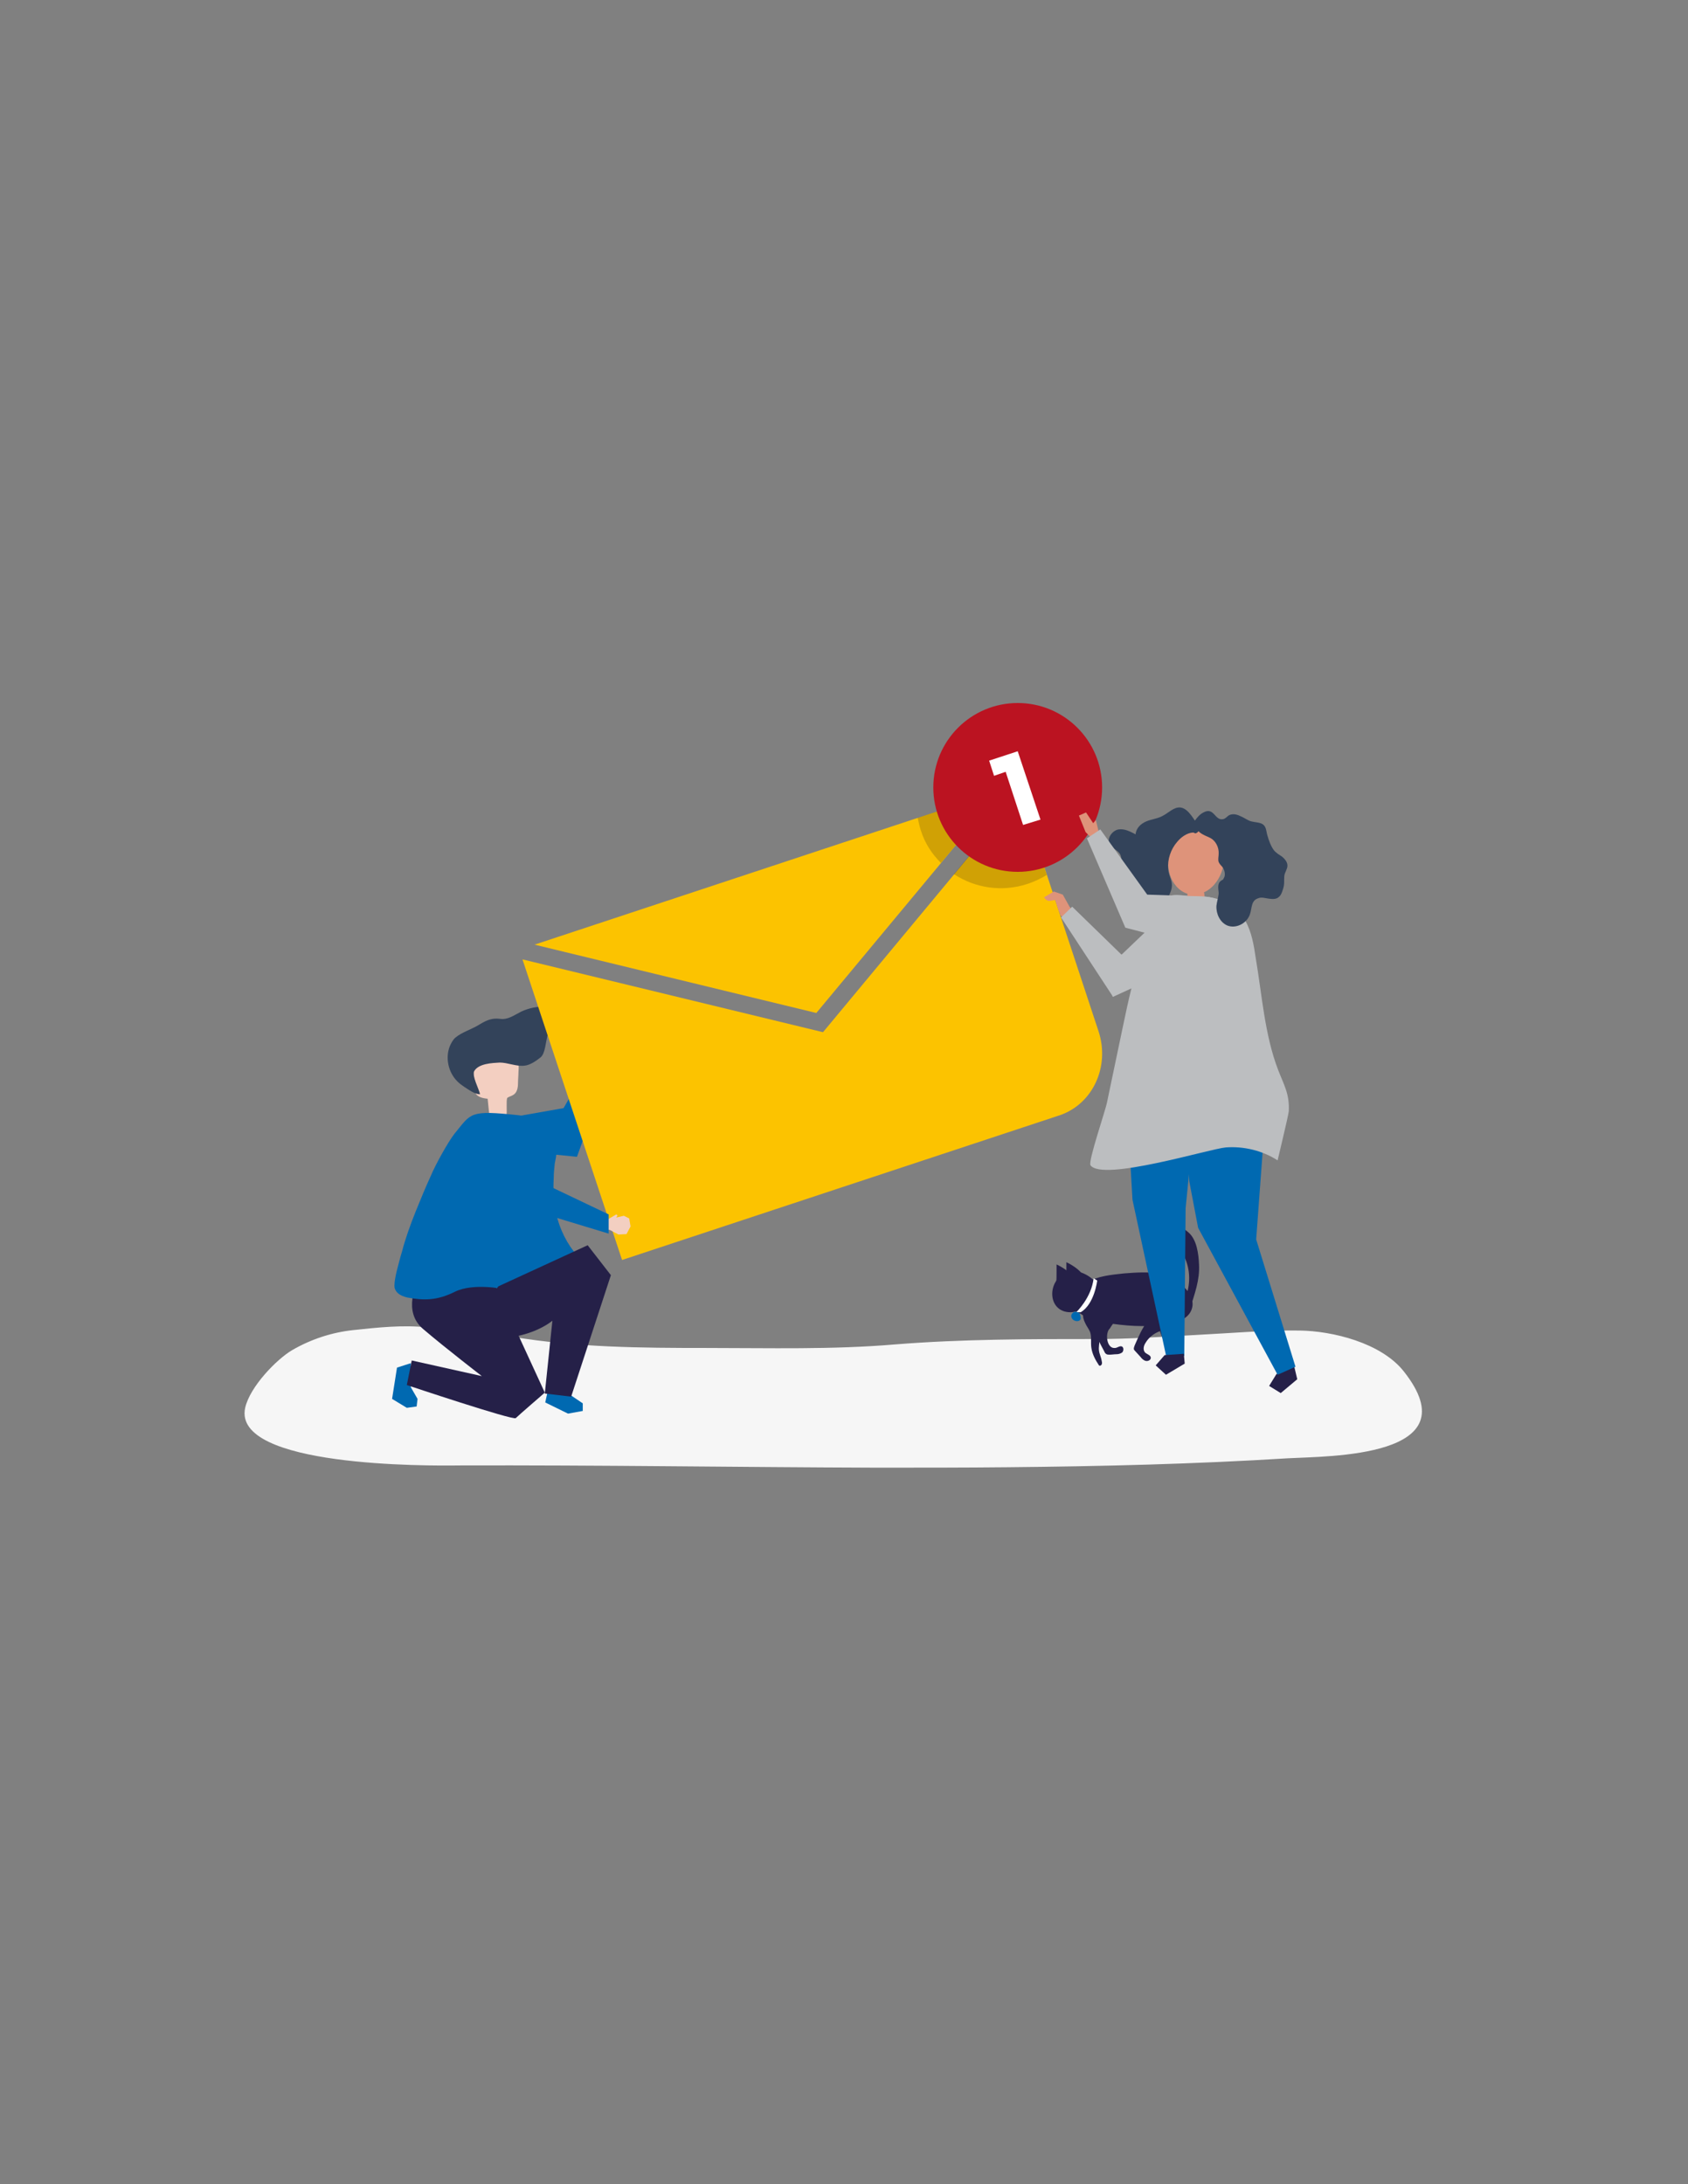 <?xml version="1.0" encoding="utf-8"?>
<!-- Generator: Adobe Illustrator 27.8.0, SVG Export Plug-In . SVG Version: 6.00 Build 0)  -->
<svg version="1.1" id="Calque_1" xmlns="http://www.w3.org/2000/svg" xmlns:xlink="http://www.w3.org/1999/xlink" x="0px" y="0px"
	 viewBox="0 0 378 489" style="enable-background:new 0 0 378 489;" xml:space="preserve">
<rect x="0" y="0" width="378" height="489" fill="#808080" stroke="none"/>
<style type="text/css">
	.st0{fill:#F6F6F6;}
	.st1{fill:#252048;}
	.st2{fill:#FFFFFF;}
	.st3{fill:#0069B1;}
	.st4{fill:#F3CFC1;}
	.st5{fill:#33435A;}
	.st6{fill:#FCC300;}
	.st7{opacity:0.2;fill:#1F191A;enable-background:new    ;}
	.st8{fill:#BB1321;}
	.st9{fill:#DE937A;}
	.st10{fill:#BCBEC0;}
</style>
<g>
	<g>
		<path class="st0" d="M196.4,328.6c9.8,0,19.5,0,29.3-0.1c20.9-0.2,41.8-0.7,62.7-2c9-0.5,41.2-0.1,26-19.4
			c-5.1-6.5-16.1-9.1-23.3-9.2c-7.9-0.1-15.6,0.6-23.5,1c-7.4,0.4-14.7,0.9-22,0.9c-15,0-30.1,0-45.1,1.2
			c-14.1,1.2-28.2,0.8-42.4,0.8c-14.5,0-28.9-0.1-43.3-2.5c-6.3-1-12.7-1.4-19-2.1c-5.6-0.6-11.1,0-16.7,0.6
			c-4.7,0.5-9.4,2-13.7,4.5c-3.4,2-9.4,8.1-10.5,12.9c-2.9,13.3,41.1,13,47.9,12.9C134,328,165.2,328.5,196.4,328.6z"/>
	</g>
	<g>
		<g>
			<g>
				<g>
					<path class="st1" d="M266.1,275.9c1.9,1.6,2.3,4.8,2.4,7.2c0.2,3.5-1,6.6-2,9.9c-0.1,0.2-0.2,0.5-0.4,0.6
						c-0.3,0.1-0.6,0-0.8-0.3c-0.2-0.3-0.2-0.6-0.2-0.9c0.1-1,0.4-1.9,0.7-2.8c0.9-3.1,0.6-6.5-1.2-9.3c-0.7-1.1-1.9-2.2-1.1-4.6
						C264,274.3,264.9,274.9,266.1,275.9z"/>
					<path class="st1" d="M259.8,285.2c-2.6-0.5-5.3-0.3-8-0.1c-2.9,0.3-6,0.6-8.4,2c-1.2,0.7-2.4,1.9-2.9,3.4c-0.2,0.6-0.2,1.3,0,2
						c0.1,0.3,0.2,0.6,0.3,0.9c0.2,0.4,0.4,0.5,0.8,0.6c0.5,0.1,0.9,0.5,1.3,0.8c1.9,1.3,4.1,1.3,6.3,1.6c2.2,0.3,4.4,0.5,6.6,0.5
						c3.6,0.1,10-0.2,11.1-3.9C268,289.5,263.2,285.9,259.8,285.2z"/>
					<path class="st1" d="M245.1,291.9c-0.4,0.3-0.8,0.5-1.3,0.6c-1.5,0.4-2.6,1.3-4.1,1.3c-5.2,0-5.4-7.2-0.7-9
						C242.5,283.5,249,288.4,245.1,291.9z"/>
					<path class="st1" d="M261.3,291.3c0.8-0.7,1.7-1.3,2.7-1.7c0.2-0.1,0.4-0.2,0.6-0.2s0.5,0,0.7,0.1c1.3,0.6,2,2.2,1.4,3.5
						c-0.2,0.4-0.4,0.8-0.7,1.1c-0.8,1-1.7,1.9-2.4,2.9c-1.2,2-0.6,3.6,0,5.6c0.1,0.2,0.1,0.4,0.1,0.6c0,1-0.3,1.9-1.4,2
						c-0.3,0-0.7-0.2-0.7-0.5c-0.1-0.5,0.5-0.6,0.7-1.1c0.1-0.4-0.3-0.8-0.5-1.2c-0.5-0.9-1-1.8-1.4-2.7c-0.8-1.7-1.4-3.8-0.8-5.8
						C259.8,293,260.5,292.1,261.3,291.3z"/>
					<path class="st1" d="M254.1,301.2c-0.1,0.3-0.2,0.5-0.2,0.8c0,0.2,0.2,0.4,0.4,0.6c0.4,0.4,0.7,0.8,1.1,1.2
						c0.3,0.4,0.7,0.8,1.2,0.9s1.1-0.2,1.1-0.7c0-0.6-0.9-0.8-1.3-1.2c-0.5-0.6-0.3-1.5,0.1-2.1c0.7-1.2,1.8-2.1,3.1-2.6
						c0.4-0.2,0.9-0.3,1.2-0.5c0.4-0.3,0.6-0.7,0.5-1.2c-0.6-1.8-3.2-2-4.2-0.7C255.8,297.2,254.9,299.4,254.1,301.2z"/>
					<path class="st1" d="M247.3,302.6c0.1,0.3,0.3,0.5,0.5,0.6s0.4,0.1,0.7,0.1c0.5,0,1-0.1,1.5-0.1c0.4,0,0.9-0.1,1.3-0.4
						c0.3-0.3,0.4-1,0-1.3c-0.5-0.3-1.1,0.3-1.6,0.3c-1.8,0.2-2.2-2.9-1.4-4.1c0.2-0.2,0.4-0.5,0.5-0.7c0.4-0.5,0.7-1.1,0.9-1.7
						c0.3-0.8,0.2-0.5-0.3-0.8c-1-0.6-2-1-3.1-0.5c-1,0.4-1.8,1.7-1.5,2.9C245.2,298.8,246.4,300.9,247.3,302.6z"/>
					<path class="st1" d="M246.1,298c0.1,0.7,0.1,1.4,0.1,2.1c0,0.8-0.2,1.5-0.1,2.3c0.1,0.8,0.5,1.5,0.6,2.3c0.1,0.3,0.1,0.6,0,0.8
						s-0.4,0.4-0.6,0.2c-0.8-1.2-1.5-2.5-1.7-3.9c-0.2-1.2,0.1-2.5-0.3-3.6c-0.3-0.7-0.8-1.3-1.1-2c-0.3-0.6-0.6-1.4-0.4-2.2
						c0.1-0.4,0.4-0.6,0.5-1c0-0.1,0-0.1,0.1-0.2h0.1c0.7,0.3,2.2,0.7,2.5,1.4c0.2,0.4,0.1,1.2,0.2,1.7
						C246,296.7,246.1,297.4,246.1,298z"/>
				</g>
				<path class="st2" d="M245.7,286.7c0,0-0.6,5.3-3.7,7.1h-1c0,0,3.4-3.2,3.9-7.6L245.7,286.7z"/>
				<path class="st3" d="M241.3,293.8c0.6,0.2,0.4,0.2,0.6,0.7c0.1,0.3,0.2,0.7,0,1c-0.2,0.2-0.4,0.3-0.7,0.3c-0.6,0-1.2-0.4-1.3-1
					s0.5-1.2,1.1-1.1L241.3,293.8z"/>
			</g>
			<path class="st1" d="M236.6,283.1C236.6,283,236.5,283.1,236.6,283.1c0,0.5,0,0.9,0,1.4c0,1,0,2.1-0.1,3.1c0-0.7,4.5,1.5,4.1-0.9
				C240.4,285.2,237.9,283.7,236.6,283.1z"/>
			<path class="st1" d="M238.8,282.6C238.7,282.6,238.7,282.6,238.8,282.6c0,0.5,0,0.9,0,1.4c0,1,0,2.1-0.1,3.1
				c0-0.7,4.5,1.5,4.1-0.9C242.5,284.7,240.1,283.2,238.8,282.6z"/>
		</g>
		<g>
			<g>
				<polygon class="st4" points="132.6,238.1 133.5,236.1 132.8,234.3 133.1,233.9 133.5,234.3 133.4,232.6 134.1,231.5 
					135.9,231.4 137.5,232.5 137.3,234.3 136.1,236.1 135,238.9 				"/>
				<polygon class="st3" points="133,236.3 126.2,248.1 113.7,250.3 115.1,257.6 129.2,259 137.2,236.9 				"/>
			</g>
			<polygon class="st3" points="126.8,311.7 130.5,314.2 130.5,315.9 127.2,316.5 122.1,314 122.6,311.7 			"/>
			<g>
				<path class="st4" d="M113.4,249.8c-1.2,0.2-2.5,0.3-3.7,0.5c-0.2-1-0.4-3.3-0.5-4.3c-1.1-0.1-2.4-0.4-2.8-1.4
					c-0.1-0.3-0.1-0.7-0.2-1c-0.1-1.4-0.1-2.9-0.2-4.3c0-0.5,0-1,0.1-1.5c0.3-0.8,1.1-1.3,1.9-1.7c2.1-0.8,4.5-0.9,6.4,0.1
					c0.5,0.3,1,0.6,1.3,1.1c0.5,0.8,0.5,1.7,0.4,2.7c0,0.8-0.1,1.7-0.1,2.5c0,1-0.2,2.1-1,2.6c-0.4,0.3-1,0.4-1.4,0.7
					C113.3,246.4,113.6,248.9,113.4,249.8z"/>
				<path class="st5" d="M122.6,231.9c0.1-0.4,0.3-0.8,0.5-1.1c0.4-0.8,0.9-1.5,1.2-2.4c0.3-0.8,0.2-1.9-0.5-2.5
					c-0.4-0.4-1-0.5-1.6-0.5c-1.9-0.1-3.8,0.3-5.5,1.1c-1.6,0.8-3,1.9-4.8,1.6c-1.7-0.2-2.9,0.3-4.4,1.2c-1.7,1.1-4.1,1.8-5.5,3
					c-0.6,0.5-1,1.3-1.3,2c-1,2.6-0.3,5.8,1.7,7.8c0.4,0.4,0.9,0.8,1.5,1.2c1.1,0.7,2.4,1.7,3.6,1.7c-0.2-1.1-1.9-4.2-1.3-5.2
					c1-1.7,4-1.8,5.7-1.9c1.8,0,3.7,0.9,5.5,0.7c1.3-0.1,2.7-1.1,3.7-1.9C122.1,235.8,122.2,233.3,122.6,231.9z"/>
			</g>
			<g>
				<polygon class="st3" points="92,310.6 93.5,313.2 93.3,314.9 91.1,315.2 87.8,313.2 88.9,306.2 92,305.2 				"/>
				<path class="st1" d="M93.5,287.1c0,0-3.5,6.5,1.3,10.5c4.8,4.1,13.1,10.5,13.1,10.5l-15.7-3.5l-1.1,5.5c0,0,23.9,8,24.4,7.4
					c0.6-0.6,6.5-5.7,6.5-5.7L109.2,284l-14.1,1.7L93.5,287.1z"/>
				<path class="st3" d="M130.9,283L130.9,283c-1.2-1.2-2.2-2.5-3.2-3.9c-2-3-3.2-6.4-3.6-10c-0.2-1.8-0.2-3.6-0.1-5.4
					c0-1,0.1-1.9,0.2-2.9c0-0.5,0.6-2.5,0.3-3c-3-4.4-3.4-7.6-8.3-8.1c-11.2-1.2-10.6-0.5-14.4,4.1c-1.5,1.9-4.4,7.2-5.3,9.4
					c-1.2,2.6-2.3,5.3-3.4,8c-1.2,3-2.3,6-3.1,9.1c-0.1,0.3-0.4,1.3-0.7,2.5c-0.6,2.2-1.3,5.1-0.8,5.9c0.3,0.7,1,1.4,2.7,1.8
					c3.7,0.7,6.7,0.7,10.7-1.3c4.1-2,10.8-0.6,10.8-0.6l0,0c1.1,0.3,2.2,0.6,3.4,0.8c8.7,1.9,13.2-3.4,14.6-4.3
					C131.8,284.2,130.9,283,130.9,283z"/>
			</g>
			<path class="st1" d="M111.6,288l20-9.2l5.2,6.7l-8.9,27.2L122,312l1.7-16.3c0,0-5,4.3-13.9,3.9c-4.1-4.1-4.1-3.9-4.1-3.9
				L111.6,288z"/>
		</g>
		<g>
			<g>
				<polygon class="st6" points="224.3,176.9 119.7,211.5 182.8,226.8 				"/>
				<path class="st6" d="M117,214.8l22.3,67.3l98-32.4c7.4-2.5,11.3-10.9,8.7-18.8l-17.5-53l-44.2,53.2L117,214.8z"/>
				<path class="st7" d="M205.5,183.1c0.2,0.9,0.4,1.9,0.7,2.8c0.9,2.9,2.5,5.3,4.5,7.3l13.6-16.3L205.5,183.1z"/>
				<path class="st7" d="M230.1,197.9c1.5-0.5,3-1.2,4.3-2l-6-18l-14.8,17.8C218.3,198.8,224.3,199.8,230.1,197.9z"/>
			</g>
			<ellipse class="st8" cx="227.9" cy="176.3" rx="18.9" ry="18.9"/>
			<g>
				<path class="st2" d="M229.1,184.7l-3.9-11.9l-2.6,0.9l-1.1-3.4l6.4-2.1l5.1,15.3L229.1,184.7z"/>
			</g>
		</g>
		<g>
			<path class="st9" d="M240.5,204.3l-1-1.3l-1.5-2.7l-2-0.7l-2.2,1.3c0,0,0.5,0.9,1.3,0.8c0.8-0.1,1.2-0.2,1.2-0.2l0.8,2.5
				c0,0,0,0.1,0.1,0.1l0.3,0.9c0,0,1.1,0.8,1.3,0.6c0,0,0.2-0.1,0.3-0.2c0.3,0.1,0.3,0.1,0.3,0.1L240.5,204.3z"/>
			<g>
				<g>
					<polygon class="st1" points="290,306.7 290.5,308.8 286.8,311.9 284.2,310.3 285.8,307.7 289.5,304.6 					"/>
					<polygon class="st3" points="282.1,241.3 283.5,247.7 281.3,277.5 290.1,306 286.1,307.8 268.3,274.9 266.3,264.4 265.4,242.3 
											"/>
				</g>
				<g>
					<polygon class="st3" points="252,240.9 253.6,268.6 261.2,303.9 265.2,303.6 265.5,270.5 268.8,237.3 					"/>
					<polygon class="st1" points="265.3,305.3 261.1,307.8 258.8,305.7 260.8,303.4 265.1,303.1 					"/>
				</g>
			</g>
			<path class="st10" d="M272.4,201.2c2.6,0.7,4.9,2.1,6.5,5c1.4,2.5,1.9,5.5,2.3,8.3c1.4,8.2,2,17.2,5,25c1.3,3.4,2.6,5.4,2.4,9.3
				c-0.1,1.1-2.5,10.9-2.5,11c-3.4-2.2-7.6-3.2-11.6-2.9c-3.6,0.3-27.6,7.7-30.3,4c-0.6-0.8,3.4-12.4,3.7-14.1
				c1.2-5.6,2.3-11.1,3.5-16.7c1.3-6.2,2.6-12.4,4.9-18.3c0.8-2,1.6-4,2.6-5.9c0.6-1.2,1.8-4.7,3.1-5.3c1-0.5,3.5,0,4.6,0
				C268.5,200.6,270.5,200.7,272.4,201.2z"/>
			<g>
				<path class="st9" d="M273.5,189.6c-2.5-5.2-10.6-6.2-11.7,0.4c-0.3,2-0.4,4,0.2,5.9s2,3.6,3.9,4.2l0,0c0,0.5,0,1,0,1.5
					c0,0.1,0,0.2,0.1,0.3s0.2,0.1,0.3,0.1c0.6,0,1.2,0,1.8,0.1c0.3,0,0.6,0,0.9-0.1c0.6-0.3,0.8-1.1,0.7-1.7c0-0.2,0-0.3-0.1-0.5
					C273.2,198.2,275.1,193,273.5,189.6z"/>
				<g>
					<path class="st5" d="M264.4,180.8c-1.5-0.2-2.7,1.2-4.1,1.9c-1.1,0.6-2.4,0.7-3.6,1.2c-1.2,0.5-2.3,1.5-2.4,2.9
						c-1.2-0.6-2.4-1.3-3.8-1.1c-1.3,0.2-2.6,1.8-2.1,3.1c0.5,1.2,2,1.5,2.5,2.6c0.8,1.8-1.4,4.6,0,5.8c0.4,0.3,0.8,0.4,1.2,0.7
						c0.4,0.4,0.6,1,0.7,1.6c0.8,2.6,3.4,4.3,5.9,4c1.6-0.7,2.9-2.2,3.5-4c0.7-2.1-0.4-2.9-0.6-4.9c-0.2-2.2,0.6-4.5,2-6.1
						c0.9-1.1,2.2-2,3.5-2.1c0.5,0,0.4,0.4,1,0c0.3-0.2,0.6-0.9,0.7-1.2C267.5,184.1,266.4,181.1,264.4,180.8z"/>
				</g>
			</g>
			<path class="st10" d="M264.8,200.7l-13.6,13c0,0,0,0-0.1,0l-11-10.7l-2.5,2.4l11.4,17.4c0.1,0.2,0.2,0.4,0.2,0.4l14.2-6.5
				l6.1-13.2L264.8,200.7z"/>
			<g>
				<polygon class="st9" points="243.1,186.3 241.6,182.6 243.2,181.9 244.8,184.3 245.4,183.6 246.2,186.9 244.7,187.9 				"/>
				<path class="st10" d="M272.3,201.3c-1.8-0.8-4.3-0.6-6.7-0.7c-2.9-0.1-5.8-0.2-8.7-0.3l-10.5-14.6l-3,2l8.6,20
					c3.8,1,7.6,2,11.4,2.9c2.1,0.5,4.5,1.6,6.7,1.7c3.2,0.2,5.6-3.6,5.1-6.7C274.8,203.2,273.8,201.9,272.3,201.3z"/>
			</g>
			<path class="st5" d="M280.2,183.9c0.8,0.2,1.6,0.2,2.3,0.5c1.1,0.5,1,1.6,1.3,2.6c0.3,1.1,0.8,2.5,1.5,3.4c0.5,0.6,1.2,1,1.8,1.4
				c0.6,0.5,1.2,1.2,1.2,2s-0.6,1.5-0.7,2.3c-0.1,1.2,0.1,1.8-0.3,3c-0.2,0.6-0.4,1.3-0.9,1.7c-0.6,0.6-1.5,0.5-2.3,0.4
				s-1.6-0.4-2.3-0.1c-1.7,0.5-1.4,2.2-1.9,3.6c-0.7,2.1-3.2,3.3-5.1,2.5c-1.6-0.7-2.5-2.6-2.4-4.4c0.1-0.9,0.4-1.8,0.5-2.7
				c0-0.9-0.4-2.1,0.4-2.8c0.2-0.2,0.5-0.3,0.6-0.4c0.1-0.2,0.2-0.4,0.3-0.6c0.2-0.7,0-1.5-0.4-2.1c-0.3-0.4-0.7-0.7-0.9-1.2
				c-0.2-0.6,0-1.2,0-1.8c0.1-1.5-0.7-3-1.9-3.6c-0.8-0.4-1.5-0.6-2.3-1.2c-0.1-0.1-1.7-1.6-1.8-1.3c0.1-0.5,0.4-1,0.7-1.4
				c0.5-0.7,1.1-1.4,1.9-1.8c2.4-1.3,2.5,1.9,4.4,1.5c0.5-0.1,0.8-0.5,1.2-0.8c0.8-0.5,1.8-0.3,2.6,0.1
				C278.7,183.1,279.4,183.7,280.2,183.9z"/>
		</g>
		<g>
			<polygon class="st4" points="134.1,272.2 136.3,272.9 138,271.9 138.3,272.1 138,272.6 139.7,272.2 140.9,272.8 141.2,274.6 
				140.3,276.3 138.5,276.4 136.6,275.4 133.6,274.7 			"/>
			<polygon class="st3" points="136.3,271.9 123.5,265.8 122,255.8 112.3,252.2 114.2,269.5 136.3,276.2 			"/>
		</g>
	</g>
</g>
</svg>
